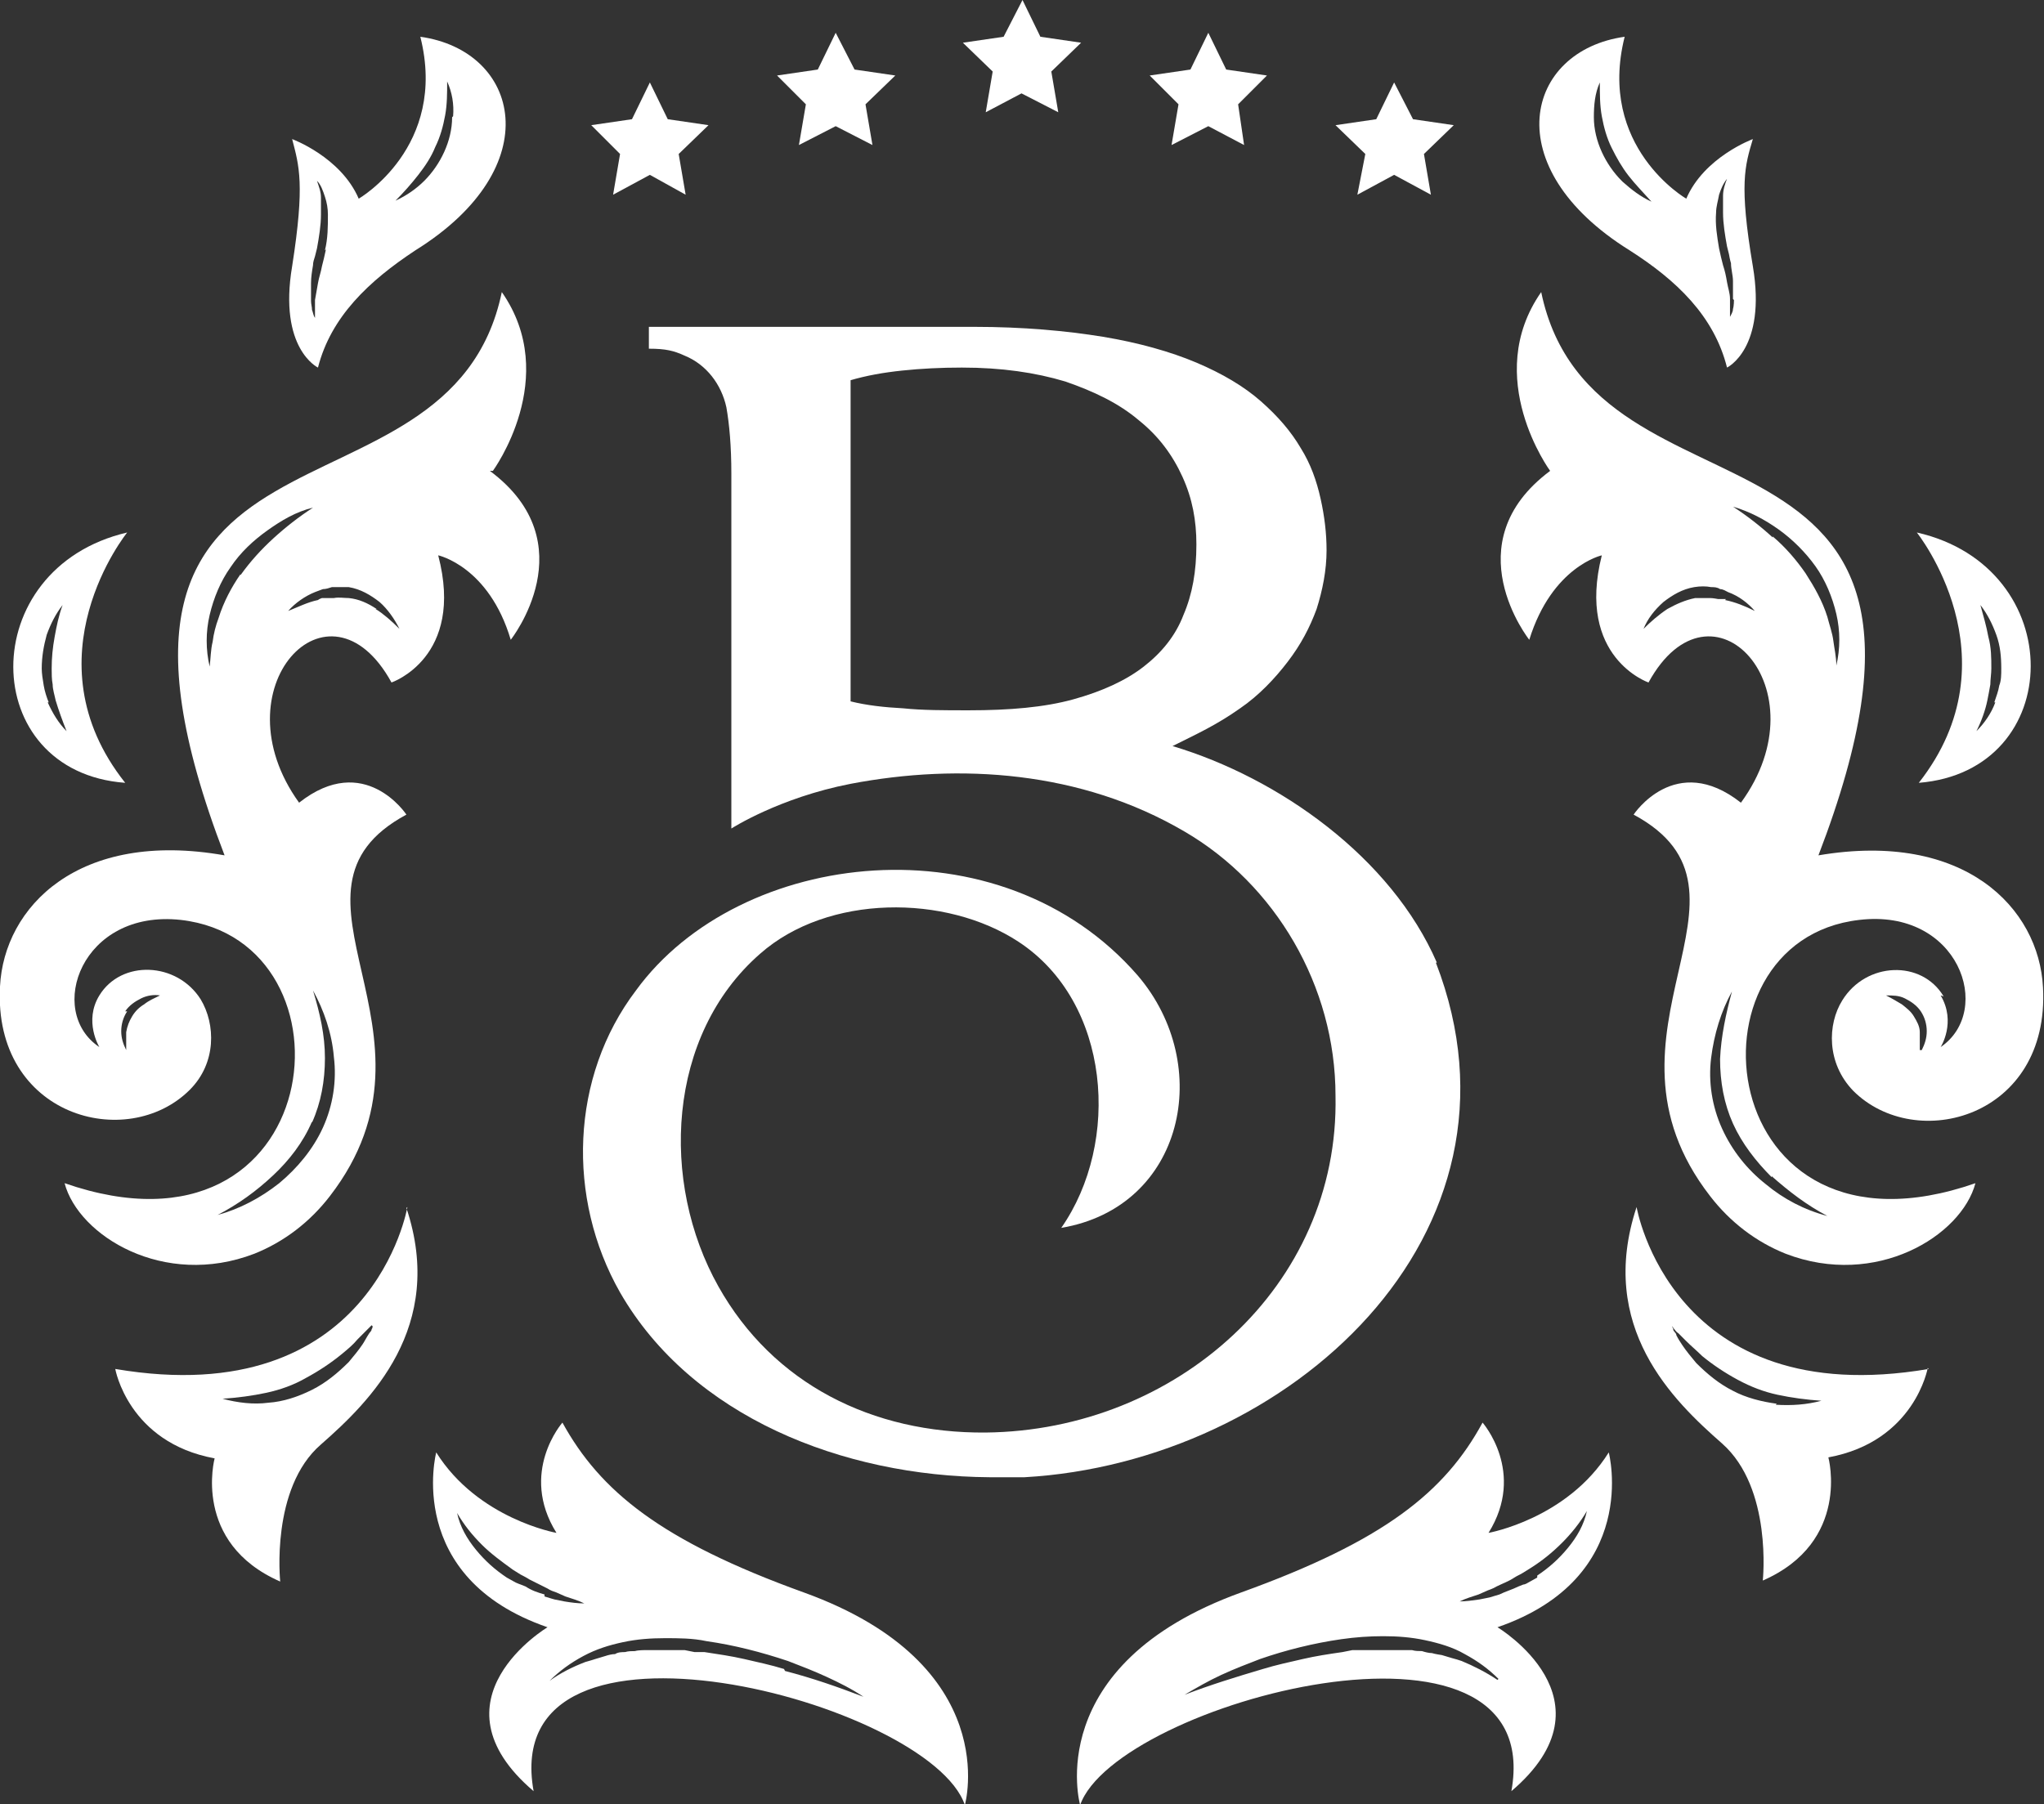 <svg xmlns="http://www.w3.org/2000/svg" id="Layer_1" data-name="Layer 1" viewBox="0 0 20.57 18.16"><rect x="0" y="0" width="20.57" height="18.16" fill="#333333" stroke="none"/><defs><style>      .cls-1 {        fill: #fff;      }    </style></defs><path class="cls-1" d="m14.46,9.69c-.46-1.06-1.59-1.86-2.66-2.18.24-.12.44-.21.68-.38.19-.13.35-.3.48-.47s.22-.34.29-.53c.06-.19.1-.39.1-.59,0-.17-.02-.34-.06-.52-.04-.18-.1-.35-.2-.51-.1-.17-.23-.32-.4-.47-.17-.15-.39-.28-.65-.39-.26-.11-.58-.2-.94-.26-.37-.06-.8-.1-1.3-.1h-3.27v.22c.17,0,.25.02.36.07,0,0,0,0,0,0,.22.09.37.29.42.52.03.17.05.39.05.67v2.74h0v.36h0v.47s.48-.31,1.2-.45c1.1-.21,2.32-.13,3.36.48.91.53,1.52,1.55,1.52,2.66.04,1.92-1.61,3.37-3.52,3.39-1.14.01-2.14-.49-2.69-1.47-.59-1.05-.52-2.53.42-3.35.68-.6,1.87-.6,2.6-.12.93.61,1.03,2.02.43,2.88,1.24-.21,1.54-1.64.77-2.54-1.38-1.59-4.01-1.28-5.05.15-.66.87-.7,2.09-.16,3.04.72,1.25,2.24,1.85,3.72,1.86.12,0,.23,0,.35,0,0,0,0,0,0,0h0c2.65-.15,5.2-2.44,4.14-5.18Zm-5.91-5.86c.17-.05.34-.08.53-.1.19-.02.39-.03.6-.03.4,0,.74.05,1.04.14.29.1.54.22.74.39.2.16.34.35.44.57.1.22.14.44.14.68,0,.27-.04.5-.13.71-.08.21-.22.38-.4.52-.18.14-.42.25-.71.33-.29.08-.64.11-1.05.11-.25,0-.47,0-.66-.02-.19-.01-.37-.03-.53-.07v-3.24Z"></path><g><g><polygon class="cls-1" points="7.13 1.26 6.72 1.2 6.54 .83 6.36 1.2 5.95 1.26 6.24 1.55 6.17 1.96 6.54 1.76 6.9 1.96 6.83 1.55 7.13 1.26"></polygon><polygon class="cls-1" points="9.01 .76 8.6 .7 8.41 .33 8.23 .7 7.82 .76 8.11 1.05 8.04 1.46 8.41 1.27 8.78 1.46 8.71 1.05 9.01 .76"></polygon><polygon class="cls-1" points="10.88 .43 10.47 .37 10.29 0 10.1 .37 9.69 .43 9.99 .72 9.92 1.13 10.28 .94 10.65 1.13 10.58 .72 10.88 .43"></polygon><polygon class="cls-1" points="12.75 .76 12.34 .7 12.16 .33 11.98 .7 11.57 .76 11.86 1.05 11.79 1.46 12.16 1.27 12.52 1.46 12.46 1.05 12.75 .76"></polygon><polygon class="cls-1" points="14.63 1.26 14.22 1.2 14.03 .83 13.85 1.2 13.44 1.26 13.74 1.55 13.66 1.96 14.03 1.76 14.4 1.96 14.33 1.55 14.63 1.26"></polygon></g><path class="cls-1" d="m17.64,2.68c-.14-.83-.08-1.01,0-1.28,0,0-.49.18-.67.6,0,0-.9-.52-.62-1.63-1,.14-1.3,1.31.05,2.15.47.3.85.66.98,1.18,0,0,.4-.19.26-1.02Zm-1.32-.86c-.08-.08-.15-.18-.2-.29s-.08-.23-.08-.35c0-.12.01-.24.06-.35,0,.12,0,.23.02.34.02.11.05.22.1.32.05.1.1.19.17.28.07.09.15.17.23.26-.11-.05-.2-.12-.29-.2Zm1.13,1.2s0,.06-.01.09c0,.03-.02.06-.03.08,0-.03,0-.06,0-.09,0-.03,0-.06,0-.09,0-.06-.02-.11-.03-.17-.01-.06-.02-.11-.04-.17l-.02-.08-.02-.09c-.02-.12-.04-.24-.03-.36,0-.06.02-.12.03-.18.02-.06.04-.11.08-.16-.02.05-.04.11-.04.17,0,.06,0,.11,0,.17,0,.11.02.23.04.34l.02.08s.01.06.02.09c0,.06.02.12.02.18,0,.03,0,.06,0,.09,0,.03,0,.06,0,.09Z"></path><path class="cls-1" d="m19.29,5.36s1.01,1.26.02,2.52c1.49-.12,1.52-2.17-.02-2.52Zm.79,1.71c-.04.11-.11.21-.19.29.05-.1.09-.21.11-.31.01-.05.02-.1.03-.16,0-.05.01-.11.01-.16,0-.11,0-.21-.03-.32-.02-.11-.05-.21-.08-.32.07.09.12.19.16.3.04.11.05.22.05.34,0,.06,0,.12-.02.17-.01.06-.03.11-.05.17Z"></path><g><polygon class="cls-1" points="16.82 13.34 16.82 13.34 16.82 13.34 16.82 13.34"></polygon><path class="cls-1" d="m19.41,13.78c-2.59.44-2.94-1.63-2.94-1.63-.4,1.21.37,1.95.86,2.38.51.45.41,1.38.41,1.38.89-.39.66-1.24.66-1.24.87-.16,1-.9,1-.9Zm-1.53.35c-.15-.02-.31-.06-.44-.13-.14-.07-.26-.17-.37-.28-.05-.06-.1-.12-.14-.18-.02-.03-.04-.06-.06-.1,0-.02-.02-.03-.03-.05,0,0,0-.02-.01-.03h0s0-.01,0-.01h0s0,0,0,0c0,0,0,0,0,0,0,0,0,0,0,0h0s0,0,0,0h0s0,0,0,0h0s.01.02.02.03c.01.01.02.03.04.04.03.03.05.05.08.08.05.05.11.1.16.15.11.09.23.17.36.24.13.07.26.12.4.15.14.03.29.05.44.06-.15.04-.3.05-.46.04Z"></path></g><path class="cls-1" d="m16.19,14.62c-.42.67-1.21.81-1.21.81.38-.61-.06-1.11-.06-1.11-.38.7-.99,1.19-2.43,1.71-2.02.73-1.62,2.14-1.62,2.14.36-1.03,4.71-2.19,4.34-.14,1.08-.92-.14-1.65-.14-1.65,1.45-.5,1.12-1.76,1.12-1.76Zm-1.12,2.29c-.12-.08-.24-.14-.36-.19-.03-.01-.06-.02-.1-.03l-.1-.03s-.07-.01-.1-.02c-.03,0-.07-.01-.1-.02-.03,0-.07,0-.1-.01-.03,0-.07,0-.1,0h-.1s-.07,0-.1,0c-.03,0-.07,0-.1,0-.03,0-.07,0-.1,0h-.1s-.1.02-.1.02c-.14.02-.27.04-.4.07-.13.03-.27.06-.4.1-.27.08-.53.16-.79.26.12-.07.24-.14.37-.2.13-.06.26-.11.39-.16.26-.09.54-.16.82-.2.14-.02.28-.03.42-.03.14,0,.28.01.42.04.14.03.28.07.4.14.13.07.24.15.34.25Zm.4-1.03l-.09.05s-.03.02-.05.02l-.05.02c-.06.03-.13.05-.19.08-.03.01-.07.02-.1.03l-.1.02c-.07.01-.14.02-.2.02.06-.03.13-.05.19-.07l.09-.04s.06-.02.09-.04c.06-.03.12-.05.18-.09.03-.02.06-.03.09-.05l.08-.05c.11-.07.21-.15.31-.25.09-.09.18-.2.25-.32-.03.14-.1.26-.19.37-.09.11-.19.2-.31.28Z"></path><path class="cls-1" d="m19.56,10.03c-.22-.37-.78-.35-1.02.04-.15.24-.16.63.11.91.63.63,1.98.27,1.91-1.04-.04-.8-.79-1.58-2.26-1.33,1.83-4.76-2.26-3.12-2.79-5.67-.6.86.09,1.8.09,1.8-.98.73-.21,1.7-.21,1.7.23-.74.73-.85.73-.85-.26,1.03.47,1.28.47,1.28.63-1.15,1.77.06.93,1.21-.66-.52-1.08.12-1.08.12,1.45.78-.51,2.19.77,3.84.2.26.46.46.76.58.91.35,1.77-.18,1.91-.71-2.64.92-3-2.44-1.17-2.65,1-.12,1.36.91.82,1.28,0,0,.16-.25,0-.52Zm-.24.54c0-.06,0-.13,0-.18,0-.06-.03-.11-.06-.16-.03-.05-.07-.08-.12-.12-.05-.03-.1-.06-.16-.09.07,0,.13,0,.19.03.06.03.12.07.16.13.04.06.06.13.06.2,0,.07-.02.13-.05.19Zm-1.49,1.27c.17.15.35.29.56.4-.23-.06-.44-.17-.62-.32-.19-.15-.34-.34-.44-.56-.1-.22-.14-.47-.11-.71.03-.24.1-.47.21-.67-.06.22-.11.45-.12.68,0,.23.04.45.13.65.09.2.23.38.39.54Zm-.46-5.81s-.02,0-.04,0h-.04s-.05-.01-.08-.01c-.05,0-.1,0-.15,0-.1.02-.19.06-.28.11-.09.06-.17.13-.24.2.04-.1.11-.19.2-.27.09-.07.19-.13.31-.15.06-.01.12-.01.17,0,.03,0,.06,0,.09.02.03,0,.06.02.08.03.11.04.2.11.27.19-.1-.05-.2-.09-.3-.11Zm.47-.62c-.12-.11-.26-.22-.4-.31.17.05.32.13.46.23.14.1.27.23.37.37.1.14.17.31.21.48.04.17.04.35,0,.52,0-.09-.02-.17-.03-.25-.01-.08-.04-.16-.06-.24-.05-.16-.13-.3-.22-.44-.09-.13-.2-.26-.33-.37Z"></path><path class="cls-1" d="m4.23.37c.28,1.11-.62,1.63-.62,1.63-.18-.42-.67-.6-.67-.6.07.27.13.45,0,1.28-.14.83.26,1.02.26,1.02.13-.51.51-.87.98-1.18,1.35-.84,1.05-2.01.05-2.15Zm-.95,2.14l-.02.09-.02.08c-.01.06-.03.11-.04.17-.01.06-.02.11-.03.17,0,.03,0,.06,0,.09,0,.03,0,.06,0,.09-.02-.03-.02-.06-.03-.08,0-.03-.01-.06-.01-.09,0-.03,0-.06,0-.09,0-.03,0-.06,0-.09,0-.06.01-.12.02-.18,0-.03.01-.06.02-.09l.02-.08c.02-.11.04-.23.04-.34,0-.06,0-.11,0-.17,0-.06-.02-.11-.04-.17.04.04.06.1.08.16.02.06.03.12.03.18,0,.12,0,.24-.03.36Zm1.27-1.33c0,.12-.03.24-.08.35s-.12.21-.2.29c-.08.08-.18.15-.29.2.08-.08.16-.17.23-.26.07-.09.13-.18.17-.28.05-.1.08-.21.1-.32.02-.11.02-.22.02-.34.05.11.07.23.06.35Z"></path><path class="cls-1" d="m1.28,5.36c-1.54.36-1.51,2.41-.02,2.52-1-1.26.02-2.52.02-2.52Zm-.79,1.71c-.02-.05-.04-.11-.05-.17-.01-.06-.02-.12-.02-.17,0-.12.02-.23.05-.34.04-.11.09-.21.16-.3-.04.11-.06.21-.08.32-.02.11-.03.21-.03.32,0,.05,0,.11.01.16,0,.05.02.11.03.16.03.1.07.21.11.31-.08-.08-.14-.18-.19-.29Z"></path><g><polygon class="cls-1" points="3.75 13.34 3.75 13.34 3.75 13.34 3.75 13.34"></polygon><path class="cls-1" d="m4.1,12.15s-.35,2.07-2.94,1.63c0,0,.13.74,1,.9,0,0-.23.85.66,1.24,0,0-.1-.94.41-1.38.49-.43,1.26-1.18.86-2.38Zm-.35,1.2h0s0,0,0,0h0s0,.02-.01.03c0,.02-.02.03-.03.05-.02.03-.04.07-.06.1-.04.06-.09.12-.14.18-.11.11-.23.21-.37.28-.14.07-.29.12-.44.13-.15.02-.31,0-.46-.04.15-.01.3-.03.44-.06.14-.03.28-.08.4-.15.13-.07.25-.15.36-.24.06-.05.11-.09.16-.15.03-.03.05-.05.08-.08.01-.01.03-.03.04-.04,0,0,.01-.01.02-.02h0s0,0,0,0h0s0,0,0,0h0s0,0,0,0c0,0,0,0,0,0,0,0,0,0,0,0Z"></path></g><path class="cls-1" d="m8.09,16.03c-1.44-.52-2.05-1.02-2.43-1.71,0,0-.44.5-.06,1.11,0,0-.79-.14-1.21-.81,0,0-.33,1.26,1.12,1.76,0,0-1.22.73-.14,1.65-.37-2.05,3.99-.9,4.34.14,0,0,.4-1.41-1.62-2.14Zm-2.61.02c-.07-.02-.13-.04-.19-.08l-.05-.02s-.03-.01-.05-.02l-.09-.05c-.12-.08-.22-.17-.31-.28-.09-.11-.16-.23-.19-.37.07.12.15.22.25.32.09.09.2.17.31.25l.08.05s.06.03.09.05c.06.03.12.06.18.09.03.02.06.03.09.04l.09.04c.06.02.13.04.19.07-.07,0-.14-.01-.2-.02l-.1-.02s-.07-.02-.1-.03Zm2.41.75c-.13-.04-.27-.07-.4-.1-.13-.03-.27-.05-.4-.07h-.1s-.1-.02-.1-.02c-.03,0-.07,0-.1,0-.03,0-.07,0-.1,0-.03,0-.07,0-.1,0h-.1s-.07,0-.1.01c-.03,0-.07,0-.1.01-.03,0-.07,0-.1.02-.03,0-.07.01-.1.02l-.1.03s-.06.02-.1.03c-.13.05-.25.11-.36.19.1-.1.21-.18.34-.25.13-.07.26-.11.4-.14.14-.03.28-.04.42-.04.14,0,.28,0,.42.03.28.04.55.11.82.2.13.05.26.1.39.16.13.06.25.12.37.2-.26-.1-.52-.19-.79-.26Z"></path><path class="cls-1" d="m4.96,4.74s.69-.94.09-1.8c-.53,2.55-4.62.91-2.79,5.67C.79,8.35.04,9.13,0,9.93c-.07,1.31,1.28,1.67,1.91,1.04.27-.27.26-.66.11-.91-.24-.38-.8-.4-1.02-.04-.16.26,0,.52,0,.52-.54-.36-.18-1.39.82-1.28,1.84.21,1.48,3.57-1.17,2.65.14.53,1,1.06,1.91.71.3-.12.56-.32.76-.58,1.28-1.66-.68-3.06.77-3.84,0,0-.42-.64-1.08-.12-.83-1.15.3-2.36.93-1.21,0,0,.74-.25.47-1.28,0,0,.51.11.73.85,0,0,.77-.97-.21-1.7Zm-3.7,5.44c.04-.06.1-.1.16-.13.06-.03.13-.04.19-.03-.06.03-.11.05-.16.09-.05.03-.09.07-.12.12-.03.05-.05.1-.06.16,0,.06,0,.12,0,.18-.03-.06-.05-.12-.05-.19,0-.07.02-.14.06-.2Zm1.88,1.12c.09-.2.13-.42.13-.65,0-.23-.05-.45-.12-.68.11.2.19.43.21.67.03.24-.01.49-.11.71-.1.22-.26.41-.44.56-.19.15-.4.26-.62.32.21-.11.39-.24.56-.4.16-.15.3-.33.39-.54Zm-.72-5.52c-.09.13-.17.28-.22.44-.03.08-.05.16-.06.24-.02.08-.02.17-.03.25-.04-.17-.04-.35,0-.52.04-.17.11-.34.21-.48.1-.15.23-.27.37-.37.14-.1.29-.19.46-.23-.14.09-.28.2-.4.31-.12.11-.23.23-.33.37Zm1.37.35c-.09-.06-.18-.1-.28-.11-.05,0-.1-.01-.15,0-.03,0-.05,0-.08,0h-.04s-.03.01-.04.02c-.1.02-.2.07-.3.11.07-.08.17-.15.27-.19.03-.01.05-.02.08-.03.03,0,.06-.01.09-.02.06,0,.12,0,.17,0,.12.02.22.08.31.15.08.07.15.17.2.27-.08-.08-.16-.15-.24-.2Z"></path></g></svg>